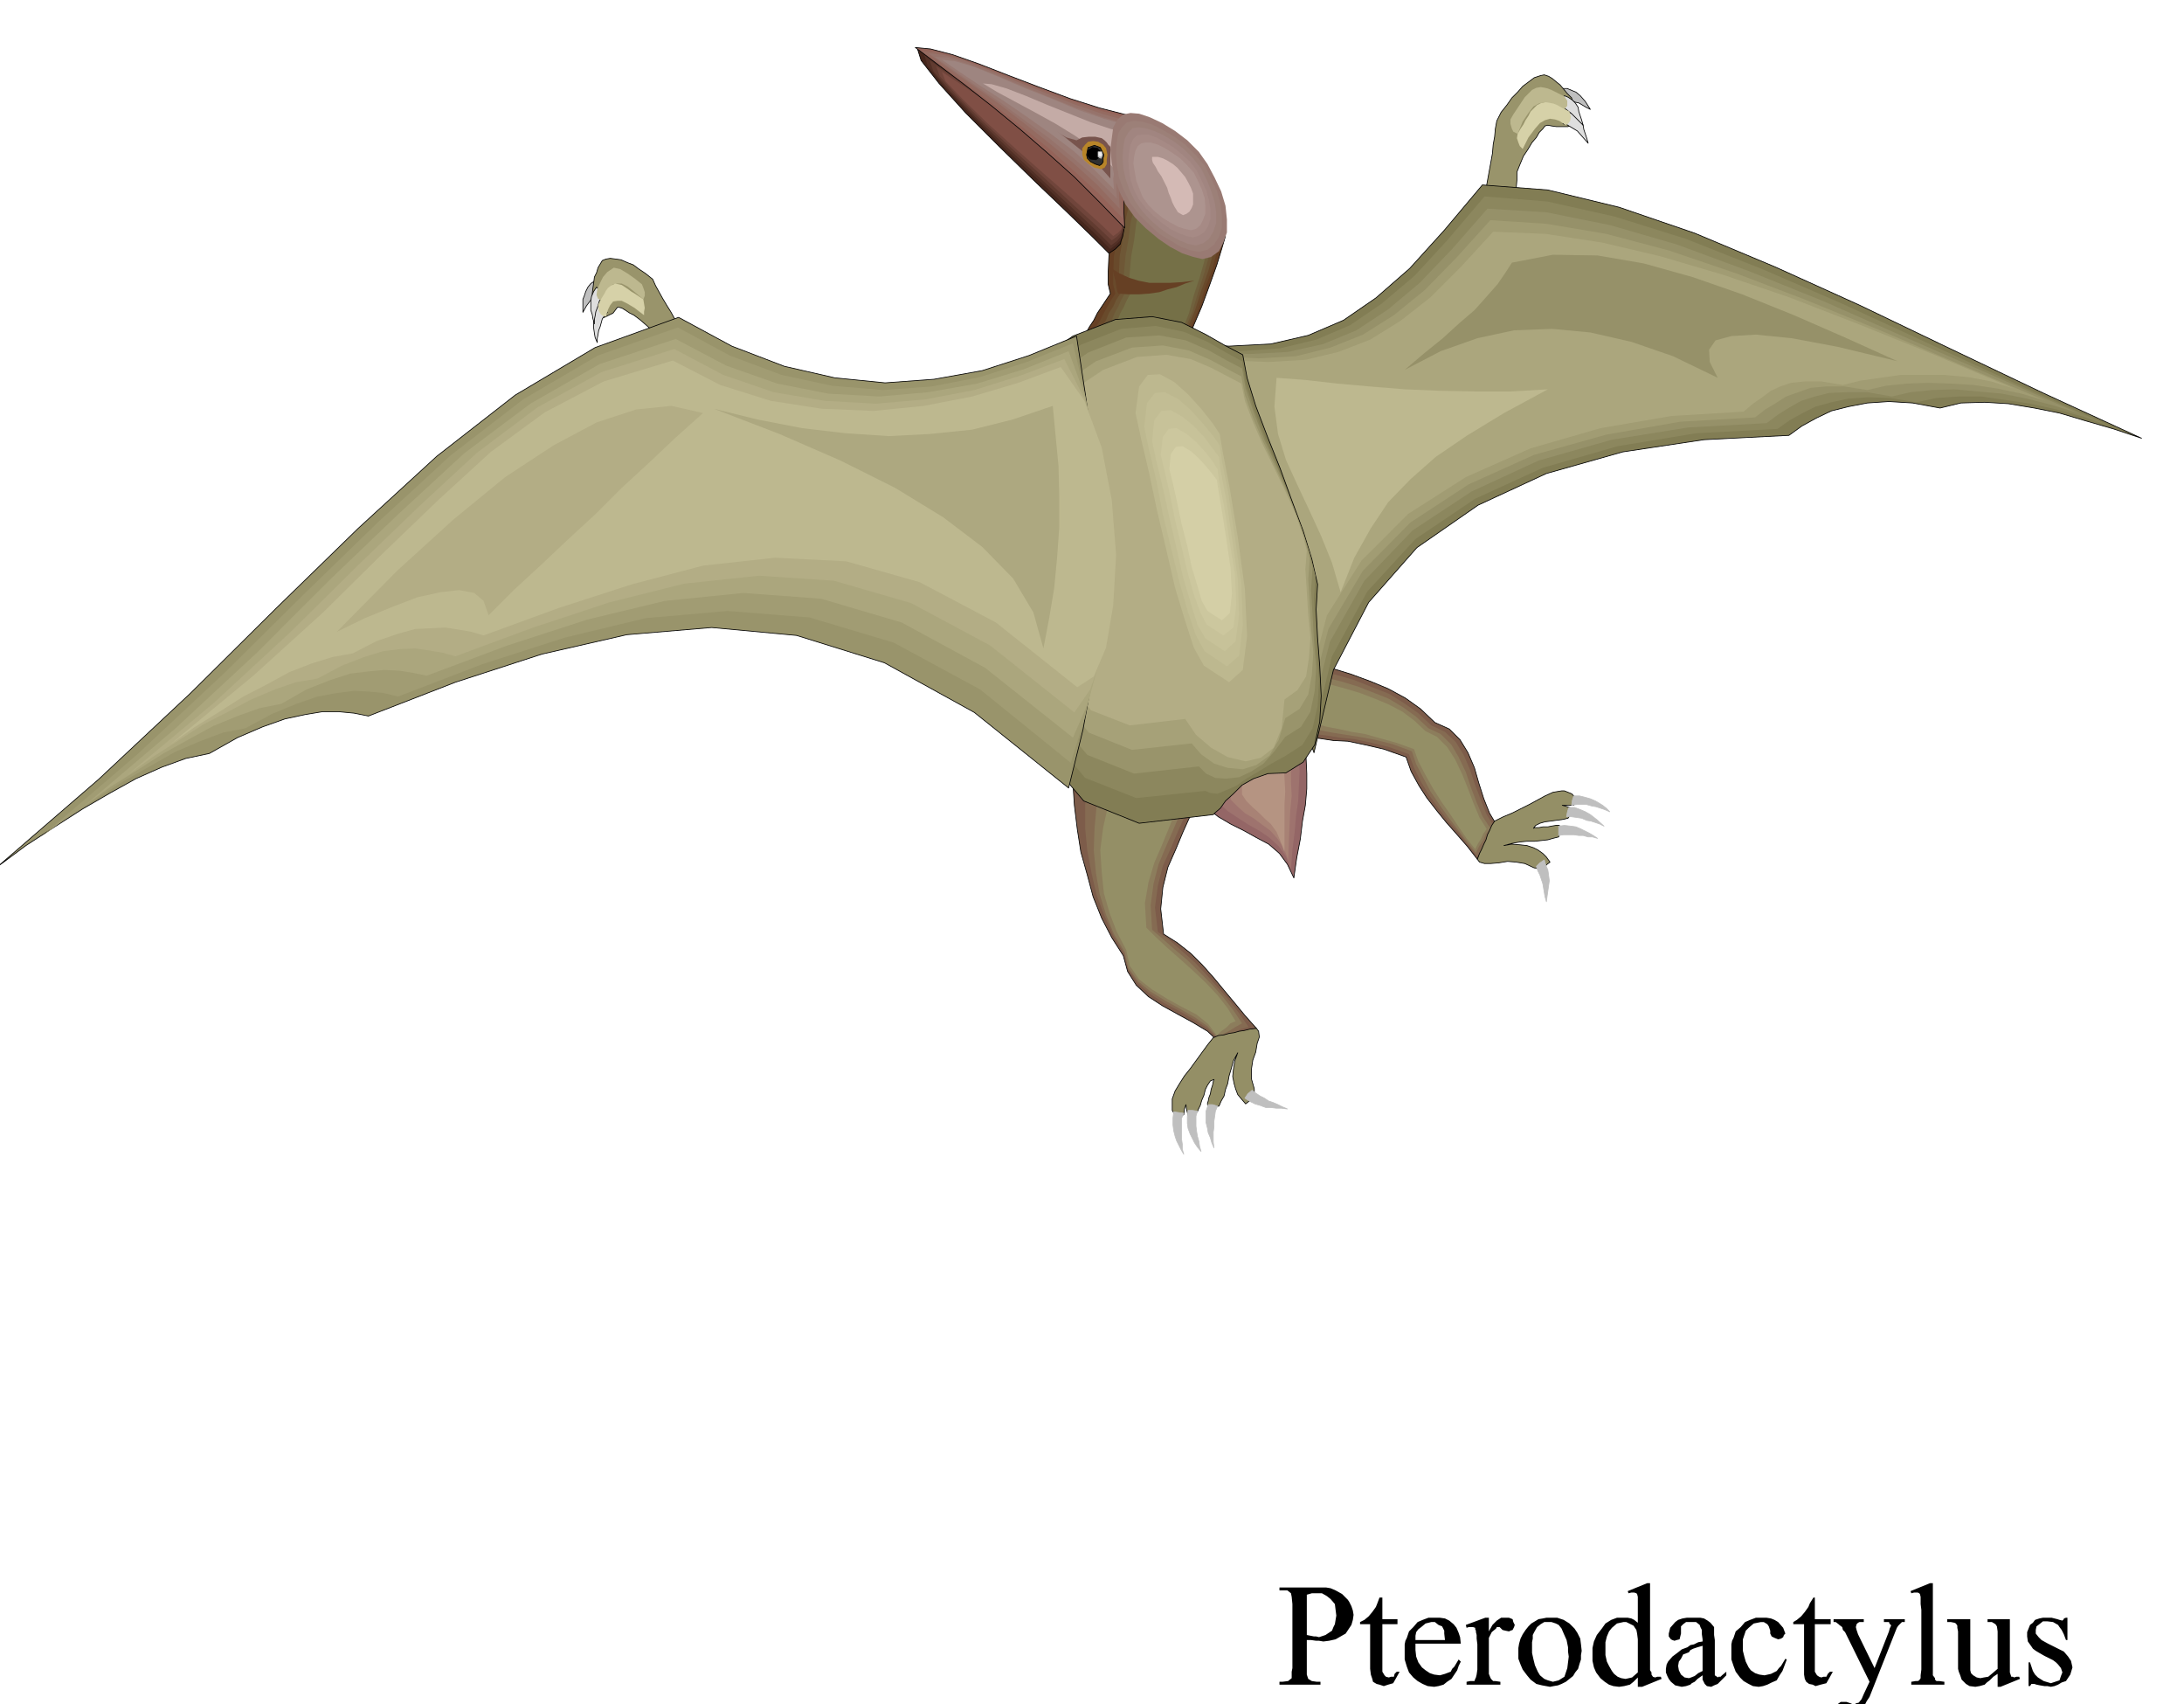<svg xmlns="http://www.w3.org/2000/svg" width="490.455" height="382.574" fill-rule="evenodd" stroke-linecap="round" preserveAspectRatio="none" viewBox="0 0 3035 2368"><style>.pen0{stroke:#000;stroke-width:1;stroke-linejoin:round}.brush1{fill:#bfbfbf}.brush2{fill:#99946b}.brush3{fill:#dedede}.brush4{fill:#bdb88f}.pen1{stroke:none}.brush5{fill:#d6d1a8}.brush6{fill:#664024}.brush19{fill:#997a73}.brush30{fill:#000}.brush35{fill:#7d5c4a}.brush36{fill:#856b52}.brush37{fill:#8c7d5c}.brush38{fill:#948f66}.pen2{stroke:#bfbfbf;stroke-width:1;stroke-linejoin:round}.brush39{fill:#827d54}.brush40{fill:#8c875e}.brush41{fill:#969169}.brush42{fill:#a19c73}.brush43{fill:#aba67d}.brush45{fill:#b3ad85}.pen4{stroke:none}</style><path d="m838 402-6-7-5-5-6 4-4 5-3 6-2 6-2 5v18l5-9 6-8 3-5 4-4 4-3 6-3z" class="pen0 brush1"/><path d="m976 490-8-8-7-8-7-8-6-7-6-9-5-8-5-9-5-8-6-10-5-9-5-9-4-9-10-8-9-6-8-6-8-3-9-4-7-1-8-1-6 1-5 2-3 5-3 5-2 7-3 6-1 8-1 7-1 8 1 15 2 11 1 5 3 3 5-1h5l6-3 6-3 3-4 3-4h2l4 1 5 3 6 4 6 3 8 6 7 6 9 8 5 7 6 9 4 9 6 10 4 8 8 8 9 7 12 7 55 10 40 5 24-1 10-4-6-9-21-10-36-12-49-12z" class="pen0 brush2"/><path d="m844 434-6-5-6-5-4 6-2 7-1 6v13l1 7 1 6 3 7v-6l1-5 1-6 2-5 3-11 7-9z" class="pen0 brush3"/><path d="m840 410-6-6-5-5-4 6-3 7-1 6v13l2 6 1 6 2 7v-6l1-5 1-6 2-5 3-10 7-8z" class="pen0 brush3"/><path d="m840 417 3-10 4-7 5-5 6-1h6l8 4 9 7 13 11 2-5v-5l-2-6-2-5-10-8-10-7-10-6-9-2-9 6-6 7-4 8-4 9-1 8 2 5 4 2h5z" class="pen1 brush4"/><path d="m842 440 3-10 3-6 4-5 6-1h6l8 4 10 6 13 10v-5l1-5-1-6-1-6-6-4-6-4-5-3-4-3-9-6-9-2-6 3-4 3-3 4-2 4-5 8-4 8 1 8 3 5 3 2 4 1z" class="pen1 brush5"/><path d="m2164 139 3-8 4-8h7l7 3 5 2 6 5 7 8 7 11-6-3-5-3-5-3-5-1-6-3h-6l-7-1-6 1z" class="pen0 brush1"/><path d="m2049 300 1-6 2-5 2-6 3-5 4-11 5-10 2-11 2-11 2-11 2-11 1-12 2-11 1-11 2-11 6-12 8-10 7-10 8-8 7-8 8-6 8-6 9-3 5-1 6 2 5 3 6 5 5 4 5 6 5 6 6 6 4 14 3 10v7l-1 4-5 2-6 3h-16l-7-1-5-1-4 1-3 4-5 5-4 7-6 7-6 10-6 9-5 12-4 10v11l-1 11v11l-3 11-4 11-8 12-10 13-59 43-42 28-28 15-12 2 3-11 19-22 35-33 51-41z" class="pen0 brush2"/><path d="m2172 172 4-9 5-7 6 3 5 4 4 5 4 6 1 6 2 6 2 6 2 7-8-9-7-8-5-3-5-3-5-3-5-1z" class="pen0 brush3"/><path d="m2166 147 3-7 5-7 5 2 6 4 4 4 4 6 1 6 2 6 2 6 2 7-8-8-8-8-9-7-9-4z" class="pen0 brush3"/><path d="m2170 155-10-7-8-4-7-2-7 2-7 4-7 9-8 12-7 17-6-3-2-4-2-7v-6l4-7 4-6 4-6 4-6 4-6 5-5 5-5 6-3 6-1 6 1 4 1 5 2 8 4 10 5 4 6v7l-4 5-4 3z" class="pen1 brush4"/><path d="m2176 174-9-6-6-2-7-1-7 2-7 4-7 8-9 12-8 16-4-4-2-5-2-6 1-6 4-7 4-6 3-6 4-6 3-6 4-4 5-5 6-3 6-1 6 1 5 1 5 2 7 4 10 5 2 7-1 6-3 4-3 2z" class="pen1 brush5"/><path d="m1543 408-6 9-6 9-6 9-5 10-6 9-5 9-6 9-5 10-1 27 4 22 9 14 14 9h18l24-5 27-13 33-18 8-16 12-21 12-27 12-28 11-30 10-28 7-23 5-17-17-11-17-9-19-8-18-6-20-8-18-7-18-10-14-9-5 11-5 18-5 21-3 24-3 22-1 22v17l3 13z" class="pen0 brush6"/><path d="m1550 408-6 9-5 9-5 9-5 10-6 9-5 9-5 9-5 10-2 27 4 22 7 14 13 9h16l21-5 25-13 31-18 9-15 11-21 11-26 12-28 9-29 10-26 6-23 5-16-15-12-15-9-17-9-16-7-18-9-16-8-16-10-13-10-5 11-5 18-5 21-3 24-4 22-1 22v17l3 13z" class="pen1" style="fill:#694a2b"/><path d="m1557 408-6 9-4 9-6 9-4 10-6 9-4 9-6 9-4 10-2 27 3 22 6 14 12 9h15l19-5 24-13 28-18 8-15 10-21 10-25 11-27 9-28 9-25 6-22 5-16-14-12-13-10-15-9-15-9-15-10-15-9-14-10-11-10-5 11-5 18-5 21-3 24-4 22-1 22-1 17 3 13z" class="pen1" style="fill:#6e5736"/><path d="m1563 408-5 9-4 9-5 9-4 10-5 9-5 9-5 9-4 10-3 27 3 22 6 14 10 9h13l18-5 21-13 27-18 7-15 9-20 9-24 11-26 8-27 8-25 6-21 4-15-12-12-11-11-13-11-13-9-14-11-12-10-12-11-10-10-5 11-5 18-5 21-3 24-4 22-2 22-1 17 2 13z" class="pen1" style="fill:#70613d"/><path d="m1571 408-5 9-4 9-5 9-4 10-5 9-4 9-4 9-4 10-3 27 2 22 5 14 9 9h11l16-5 19-13 24-18 6-14 9-20 8-23 10-25 7-26 8-24 6-21 4-15-10-12-10-12-11-11-11-10-12-12-11-11-10-11-9-11-5 11-4 18-5 21-3 24-4 22-2 22-1 17 2 13z" class="pen1" style="fill:#757047"/><path d="m1541 352 9-6 7-7 1-5 2-5 1-5 1-5-26-32-29-32-33-33-36-33-39-33-40-31-42-30-42-27 5 16 25 32 37 41 47 47 48 47 45 43 36 35 23 23z" class="pen0" style="fill:#45261c"/><path d="m1543 346 8-6 6-6 3-9 2-10-24-31-29-30-33-32-35-31-39-32-39-29-40-29-39-26 5 16 24 30 37 39 45 45 47 44 44 42 35 33 22 22z" class="pen1" style="fill:#523026"/><path d="m1544 341 8-6 5-6 3-9 2-8-23-29-28-29-32-30-35-30-38-30-38-29-39-27-37-24 5 15 24 28 36 37 45 43 45 42 43 40 33 31 21 21z" class="pen1" style="fill:#613b30"/><path d="m1545 334 7-5 5-5 3-8 1-8-22-27-27-27-32-29-34-28-37-30-37-27-37-26-34-22 5 14 24 27 35 35 43 40 44 40 41 38 32 29 20 19z" class="pen1" style="fill:#70453b"/><path d="m1547 328 6-4 5-5 2-7 1-8-21-24-26-26-31-28-33-27-37-28-37-26-35-24-32-21 5 13 24 25 34 33 42 38 43 38 40 35 31 28 19 18z" class="pen1" style="fill:#804f45"/><path d="m1272 66 21 2 31 8 37 13 41 16 42 16 43 16 41 13 39 10v39l-1 19-1 20-2 19-1 20v19l1 21-35-36-35-35-38-34-37-32-39-32-37-29-37-28-33-25z" class="pen0" style="fill:#946359"/><path d="m1281 71 20 1 30 8 35 13 41 16 41 16 43 16 39 13 37 10-1 18v18l-2 17-1 17-3 16-1 17v17l1 19-33-34-35-32-36-32-36-29-37-29-36-27-35-26-31-23z" class="pen1" style="fill:#946b61"/><path d="m1290 74 20 2 29 8 34 13 39 16 40 16 41 16 38 13 35 10-1 16v16l-2 14-2 15-3 13-2 15-1 15 1 18-31-33-33-30-35-29-34-27-35-27-34-24-34-24-30-22z" class="pen1" style="fill:#96736b"/><path d="m1299 79 18 1 28 9 34 13 38 16 39 16 40 16 37 13 33 9-1 15-1 13-3 11-2 12-4 11-3 12-1 13 1 17-30-30-31-27-33-27-33-24-34-25-32-22-32-22-28-20z" class="pen1 brush19"/><path d="m1309 83 18 2 27 8 32 13 37 16 38 15 38 16 35 12 32 9-2 13-2 12-3 9-3 10-4 9-3 10-2 11 1 15-28-28-29-26-32-24-31-22-32-22-31-20-30-20-26-18z" class="pen1" style="fill:#9e8580"/><path d="m1366 116 12 1 21 6 26 10 31 13 30 12 30 12 27 9 22 6-1 8-1 7-2 6-2 7-3 5-1 6-2 7 1 10-16-18-20-18-25-17-26-16-29-16-26-14-26-14-20-12z" class="pen1" style="fill:#c4aba6"/><path d="m1469 183 6 4 7 4 7 2 7 2 8-4 9-1h9l9 2 4 3 3 3 2 3 3 3v44l-8-9-7-8-9-8-9-8-11-9-10-8-10-8-10-7z" class="pen1" style="fill:#78544d"/><path d="m1571 157 12 1 15 5 17 8 18 11 17 13 16 16 12 17 10 19 9 19 6 20 2 19v18l-5 14-6 12-11 8-12 3-13-3-15-5-17-9-16-11-18-15-15-15-13-18-8-17-7-20-4-20-2-19 2-16 2-15 6-11 8-7 10-2z" class="pen1 brush19"/><path d="m1576 168 11 1 14 4 14 7 17 10 15 11 15 15 12 14 9 18 8 17 5 18 2 17v16l-4 13-7 11-9 7-12 3-11-2-14-5-15-9-15-9-15-14-14-14-12-16-8-16-7-18-3-18-1-17 1-14 2-13 6-9 6-6 10-2z" class="pen1" style="fill:#9c8078"/><path d="m1582 177 9 1 13 4 13 6 15 9 13 10 13 13 11 14 8 16 6 15 5 16 2 14v15l-4 12-6 10-8 6-10 3-11-2-12-5-13-7-13-9-14-12-12-13-10-14-7-14-6-17-3-15-1-15 1-13 2-12 5-9 6-6 8-1z" class="pen1" style="fill:#a18580"/><path d="M1588 187h8l11 4 11 6 13 8 11 9 12 11 9 12 7 14 6 13 4 14 2 13v13l-3 10-5 8-7 5-9 3-9-2-11-4-12-6-11-8-12-10-11-11-10-13-6-12-5-14-2-14-1-13 1-11 2-11 4-8 5-5 8-1z" class="pen1" style="fill:#a68a85"/><path d="M1593 198h6l10 3 10 5 11 7 10 7 10 10 9 10 6 12 5 11 4 12 1 11v11l-3 8-4 8-6 5-7 2-9-2-9-3-11-6-10-6-11-9-9-9-8-11-4-10-5-13-2-12-2-12 1-9 2-9 3-6 5-4 7-1z" class="pen1" style="fill:#ad948f"/><path d="M1605 218h4l7 2 6 3 8 5 6 5 6 7 5 6 5 9 3 6 3 8v15l-2 5-3 5-4 3-5 2-7-4-5-8-3-6-2-6-3-7-2-7-4-8-4-8-5-7-3-6-4-6-1-4v-4h4z" class="pen1" style="fill:#d4bab5"/><path d="m1519 196 7 1 7 4 4 5 2 9-1 7v6l-3 5-5 2-9-2-8-5-7-6-2-7v-9l4-5 4-4 7-1z" class="pen1" style="fill:#b88529"/><path d="m1521 202 8 3 5 10-1 5v5l-2 3-3 2-6-2-6-3-5-5-1-5 2-10 9-3z" class="pen0" style="fill:#303030"/><path d="m1518 205 7 1 5 6-2 6-5 4-8-1-4-5 1-7 6-4z" class="pen0 brush30"/><path d="m1679 1124 14 11 17 10 18 9 18 10 17 9 15 13 11 15 9 19 4-28 5-26 3-25 4-22 2-23v-21l-1-21-2-21-28-5-25 2-21 7-18 12-15 14-12 18-9 20-6 23z" class="pen0" style="fill:#946666"/><path d="m1695 1117 11 10 15 10 14 9 16 9 13 9 13 12 10 14 7 18 2-27 3-24 2-23 3-21 1-22 1-20-2-21-2-19-23-4-20 2-17 6-14 12-13 13-9 17-7 19-4 21z" class="pen1" style="fill:#9e736e"/><path d="m1710 1111 9 9 11 10 12 7 12 9 11 8 10 11 9 13 6 17 1-25 1-22 1-22 2-20-1-20v-19l-1-19-2-18-18-4-15 2-14 6-10 11-10 13-6 16-6 17-2 20z" class="pen1" style="fill:#a88275"/><path d="m1726 1104 6 9 9 9 8 7 9 9 8 7 8 11 5 12 6 16v-66l1-18-1-19-1-17-3-18-2-16-13-4-11 1-9 6-7 10-6 11-4 15-3 16v19z" class="pen1" style="fill:#b59482"/><path d="m1491 1089 14 1 20 1 23 1 25 2h24l24 2 20 1 17 2v17l-5 20-9 20-10 24-11 25-7 28-3 30 4 35 19 12 19 15 16 16 16 18 14 17 15 18 14 17 16 18-8 2-7 3-6 3-6 3-7 2-6 2-6 2-5 3-17-16-20-12-22-12-20-11-20-13-17-16-12-19-6-22-16-25-14-27-12-30-8-30-9-32-5-32-4-33-2-30z" class="pen0 brush35"/><path d="m1511 1089 12 1 17 1 20 1 21 2h20l20 2 17 1 14 2-1 17-5 19-9 20-10 24-11 24-7 28-4 30 4 34 17 12 17 15 17 15 17 18 15 17 16 18 14 18 13 19-11 3-10 6-10 4-10 5-16-16-18-12-21-12-21-11-20-13-17-15-13-19-6-22-15-25-12-27-11-29-7-30-6-32-3-31v-32l3-30z" class="pen1 brush36"/><path d="m1532 1089 10 1 14 1 15 1 17 2h16l15 2 14 1 11 2-1 17-5 19-8 19-10 23-10 24-7 27-4 30 2 34 14 12 17 15 18 15 18 18 16 16 16 18 14 18 12 18-9 5-8 5-9 5-8 5-14-16-17-12-21-12-20-11-21-13-17-14-14-19-5-22-15-25-11-27-9-29-5-29-3-31 1-31 3-32 8-30z" class="pen1 brush37"/><path d="m1553 1089 7 1 11 1 11 1 13 2h11l12 2 11 1 9 2-2 17-5 18-8 20-9 22-10 23-8 27-5 29 2 34 12 12 16 15 17 15 20 18 17 16 17 18 14 18 11 18-7 3-6 6-7 5-6 6-12-16-16-13-21-11-20-11-21-13-18-14-13-19-5-22-13-25-10-26-8-28-3-29-2-31 4-31 7-31 13-30z" class="pen1 brush38"/><path d="m1796 916-2 12-1 12-2 13-1 13-2 12-1 13-1 13-1 13 15 4 16 4 17 1 20 3 20 1 24 5 26 6 31 11 7 20 11 20 11 17 14 18 13 16 15 17 14 16 14 18 3-6 4-5 3-6 4-5 3-6 4-6 4-5 4-5-12-20-8-20-7-22-6-21-9-21-11-18-15-15-20-9-20-19-21-15-24-13-24-10-27-10-26-8-28-7-28-6z" class="pen0 brush35"/><path d="m1807 926-2 10-1 11-2 11-1 11-2 10-1 11-2 11v12l14 4 16 3 17 2 19 3 20 2 23 5 25 6 28 10 7 19 10 20 11 18 13 18 12 16 15 17 13 17 14 17 6-11 6-9 5-10 7-10-11-18-8-20-8-21-7-21-9-21-11-18-15-14-19-9-18-17-20-14-21-13-23-9-25-10-24-7-26-6-25-6z" class="pen1 brush36"/><path d="m1816 936-2 9-1 10-2 8v8l-2 8-1 9-1 9v11l13 3 15 4 16 3 19 3 19 3 22 4 24 6 27 10 6 18 10 19 10 19 13 19 12 17 13 17 12 16 13 16 5-10 5-7 4-9 6-8-11-17-8-19-8-21-7-21-10-21-10-17-15-15-17-8-17-16-18-13-20-12-20-8-23-9-23-7-24-6-24-5z" class="pen1 brush37"/><path d="m1826 947-2 8v7l-2 6v6l-2 5-1 6-1 8-1 10 12 3 15 4 16 3 18 4 19 3 21 6 22 6 25 9 6 17 10 19 10 18 12 19 12 17 12 18 11 16 12 15 4-8 4-6 3-7 5-7-10-16-8-19-8-21-8-20-10-21-11-17-14-14-16-8-16-15-16-12-19-10-19-8-21-8-20-6-22-6-22-4z" class="pen1 brush38"/><path d="m2053 1194 3-8 3-6 3-7 3-6 2-7 3-6 3-7 4-6 12-6 12-5 12-6 12-6 11-6 11-6 11-5 12-2h4l5 2 5 2 4 4 1 6-2 6h-16l7 2 9 3-3 6-5 7-4 1-5 1-8 1-7 1-8 1-7 2-6 3-3 4 2-1h6l5-1h7l5-1 6-1h5l1 2 1 4-1 4-2 6-8 2-7 2-9 1-9 1h-11l-10 1-11 2-11 3 11-2 12 1 9 1 9 3 6 3 7 5 5 5 5 7-4 3-4 4-7 2-7-1-13-6-12-2-12-1-12 2-12 1h-8l-7-2-3-4z" class="pen0 brush38"/><path d="m2184 1119 1-7 2-6h8l8 2 7 2 7 3 5 3 5 3 5 4 5 5-7-3-6-2-6-2-6-1-7-2h-14l-7 1zm-7 16 1-6 2-7h8l8 3 7 3 7 4 9 7 10 9-6-3-6-2-6-2-6-1-7-3-7-1-7-1h-7zm-11 26v-13l8-1 9 1 7 1 7 3 6 3 6 3 5 3 6 4-7-2h-6l-7-2h-6l-7-1h-14l-7 1zm-31 43 5-5 6-4 2 7 3 7 1 7 1 8-1 7-1 7-1 7-1 8-2-7-1-6-1-6-1-6-2-6-2-6-3-6-2-6z" class="pen2 brush1"/><path d="m2976 609-39-13-38-11-37-11-35-7-36-6-33-2-33 1-29 7-38-7-33-2-30 2-26 5-24 6-21 10-20 11-18 13-118 6-113 17-106 30-95 44-85 59-67 76-49 94-27 115-27-75-23-71-21-70-20-69-21-70-20-69-24-72-26-73 64 4 58-3 52-12 49-21 45-31 47-41 48-53 53-63 91 7 99 24 105 36 112 47 117 53 125 60 130 62 137 63z" class="pen0 brush39"/><path d="m2932 592-37-13-37-10-36-8-34-5-34-5h-32l-31 2-28 6-37-6-30-1-28 2-23 5-22 6-18 9-18 10-17 12-113 6-109 18-104 30-94 43-83 56-67 73-49 90-26 108-25-71-21-67-19-66-17-65-18-66-19-65-21-67-24-69 62 4 56-4 50-12 47-20 44-30 46-39 46-50 51-60 87 7 94 21 99 31 106 42 111 48 117 54 124 57 131 59z" class="pen1 brush40"/><path d="m2888 574-36-11-35-9-35-7-33-3-33-3-31 1-30 3-26 6-34-6h-28l-25 1-20 5-19 6-16 9-16 10-16 12-109 6-106 17-102 29-93 43-82 54-67 70-48 85-26 103-24-67-18-63-16-62-14-61-16-62-15-62-20-64-22-65 59 3 54-3 49-11 46-19 44-29 44-37 45-47 49-56 82 5 89 18 93 27 100 37 104 42 111 49 117 51 125 55z" class="pen1 brush41"/><path d="m2843 557-34-10-33-7-33-5-32-2-32-1-29 1-29 3-26 6-32-5h-25l-22 2-17 6-17 6-14 9-15 9-14 11-104 6-103 18-100 28-91 41-81 53-66 67-48 81-25 96-23-63-16-59-14-59-12-57-13-59-13-58-17-60-21-60 57 3 52-3 48-12 45-18 43-27 43-35 44-45 47-52 78 5 83 14 87 23 94 32 97 37 105 43 110 47 118 50z" class="pen1 brush42"/><path d="m2799 540-32-10-32-6-33-3h-61l-28 4-28 4-24 6-30-5h-23l-19 2-15 5-13 6-12 9-13 9-13 11-100 6-99 17-97 28-90 40-80 51-65 65-48 76-24 91-21-59-15-56-12-54-9-54-10-55-11-54-14-56-19-57 54 2 51-3 46-11 44-17 42-26 42-33 42-42 45-49 73 3 78 12 81 19 88 26 91 31 98 38 104 42 111 47z" class="pen1 brush43"/><path d="m1341 596 14 73 15 93 17 100 27 100 37 86 55 65 77 31 103-12 3-3 7-6 7-10 11-10 12-12 16-9 20-7 25-1 24-15 16-24 7-32 2-36-2-41-3-40-2-39 2-35-8-35-12-39-16-43-16-44-18-45-16-42-12-39-6-32-23-12-28-16-34-17-41-8-51 4-59 23-70 49-80 80z" class="pen0 brush39"/><path d="m1361 600 13 68 13 86 15 94 23 93 33 80 50 60 71 28 96-10 7 3 10 1 12-5 14-6 14-10 17-10 18-11 20-11 23-15 14-23 7-31 2-34-3-39-2-38-2-37 2-33-8-32-12-37-16-40-16-41-18-42-15-39-12-37-5-30-22-12-26-15-33-14-39-8-48 4-56 22-66 45-75 76z" class="pen1 brush40"/><path d="m1380 603 12 64 11 81 12 86 20 86 30 74 46 55 65 26 90-10 10 10 13 6 15 1 18-2 17-8 17-11 15-17 15-20 22-14 13-21 6-29 2-32-3-37-2-36-2-35 2-32-8-30-11-33-14-38-16-37-18-39-14-36-12-35-5-28-21-11-25-14-32-14-37-7-46 3-53 21-62 43-70 70z" class="pen1 brush2"/><path d="m1400 606 10 59 9 75 10 80 17 79 26 68 41 51 60 24 83-9 13 15 18 13 19 6 21 2 19-6 18-13 13-22 9-30 20-13 12-20 5-27 2-31-3-34-2-34-2-34 2-29-7-28-11-31-14-34-16-34-17-36-14-33-11-31-5-26-19-10-24-13-30-13-36-7-43 3-50 19-57 39-66 65z" class="pen1" style="fill:#a6a178"/><path d="m1418 610 9 55 7 68 8 73 15 73 22 61 37 47 54 21 77-9 15 22 21 18 23 13 25 6 21-5 18-14 11-27 4-40 18-13 12-19 4-26 2-28-3-32-2-32-2-31 2-26-7-26-10-28-14-31-15-31-16-33-13-30-11-29-5-24-19-10-23-12-28-12-34-6-41 3-47 18-54 36-61 60z" class="pen1 brush45"/><path d="m1578 574 8 37 11 47 11 52 13 55 12 52 14 46 12 37 14 25 35 23 19-17 6-47-3-65-10-73-11-67-10-52-4-24-10-15-15-19-19-21-19-17-20-11-17 1-12 16-5 37z" class="pen1 brush4"/><path d="m1590 593 7 33 10 42 9 47 12 49 11 45 12 42 11 32 12 22 31 21 17-15 5-42-2-58-9-65-9-60-9-46-3-21-9-13-14-17-17-19-17-15-19-10-14 1-11 14-4 33z" class="pen1" style="fill:#c2bd94"/><path d="m1601 613 6 28 9 37 9 41 10 43 9 40 11 37 9 29 11 19 27 18 15-14 5-37-2-50-8-57-8-53-8-41-2-18-9-12-11-15-15-16-16-13-16-9-13 1-10 13-3 29z" class="pen1" style="fill:#c7c299"/><path d="m1613 632 6 25 7 31 7 35 9 37 8 34 9 32 9 25 9 17 23 15 14-11 4-32-2-43-8-49-7-45-7-35-2-16-7-11-10-13-13-14-13-11-14-8-11 1-8 11-3 25z" class="pen1" style="fill:#ccc79e"/><path d="m1625 652 5 20 6 27 6 29 8 31 6 29 8 26 6 21 8 14 20 13 11-10 3-27-2-36-6-41-6-38-5-30-2-13-6-8-9-11-11-12-10-9-12-7-9 1-7 10-2 21z" class="pen1" style="fill:#d4cfa6"/><path d="m1746 1429-9 1-8 2-7 1-7 2-7 1-7 2-8 1-7 3-8 10-8 11-8 11-8 11-8 10-7 11-6 10-4 11v16l3 5 7 3 6-2 1-8 2-6 1 7 2 8 5-1 8-4 1-3 3-6 2-7 3-7 2-8 3-6 4-6 5-2-1 3-1 5-2 6-1 6-2 5-1 5-1 3v2l1 2 3 2 5-1 7-1 3-7 4-7 2-9 3-8 2-11 3-10 3-11 6-11-4 11-2 12-1 10 2 10 2 7 3 8 5 6 6 7 5-4 5-4 2-5v-8l-4-14v-13l2-13 4-11 2-12 3-9-1-8-3-4z" class="pen0 brush38"/><path d="m1645 1547-7-1-7-1-1 9v9l1 8 2 8 2 6 3 6 3 6 4 7-2-7v-7l-1-7v-29l3-7zm19-3-7-1h-6l-1 9v9l1 7 3 8 3 6 3 6 4 6 5 6-2-7-1-7-2-7-1-6-1-8v-14l2-7zm28-7-7-2h-6l-3 9v16l2 8 1 6 3 7 2 7 3 7-1-8v-14l1-7v-8l1-7 1-7 3-7zm48-22-6 5-4 6 6 4 8 4 7 2 8 3h7l8 1h7l8 1-7-3-6-3-7-3-6-2-6-4-6-3-6-4-5-4z" class="pen2 brush1"/><path d="m-3 1204 39-29 40-26 39-25 38-22 36-20 36-16 33-12 33-7 39-22 35-15 31-11 28-6 24-4h23l21 2 20 4 121-47 120-39 118-27 118-10 118 11 122 38 125 69 131 105 20-81 14-78 7-78 3-77-4-78-6-78-11-79-12-79-66 27-65 21-67 12-68 5-70-7-70-16-73-28-74-40-116 42-111 66-109 85-109 100-114 111-119 118-128 120-140 121z" class="pen0 brush2"/><path d="m57 1163 38-28 39-25 37-24 37-21 35-20 35-15 32-12 31-6 37-20 34-14 29-10 27-5 24-3 21 1 20 2 20 5 117-45 115-37 112-27 114-10 114 9 117 35 120 65 126 102 20-64 15-69 8-73 3-75-4-78-8-77-14-75-17-72-64 26-65 21-67 13-68 5-71-6-70-15-72-27-72-39-111 39-104 61-101 78-100 92-105 102-110 109-121 113-133 114z" class="pen1 brush42"/><path d="m117 1120 37-27 37-23 36-23 36-20 33-18 34-14 31-11 30-6 35-20 33-13 28-9 25-3 22-2 21 1 19 3 19 4 112-42 111-36 108-26 109-11 108 8 112 33 116 63 122 97 21-48 16-60 9-69 3-73-5-77-10-75-17-72-23-63-62 25-65 20-68 12-68 6-71-4-71-14-71-25-70-37-106 35-96 55-92 69-91 84-96 92-101 101-113 105-127 108z" class="pen1 brush43"/><path d="m177 1077 35-25 36-23 34-22 35-18 32-17 33-14 29-10 30-5 34-18 31-12 26-8 24-3 21-1 20 3 18 3 18 5 108-40 106-35 104-26 104-11 104 7 107 31 110 59 117 93 22-32 17-49 9-64 4-72-5-77-12-74-21-68-28-55-61 23-64 20-68 13-69 6-71-4-71-12-70-24-68-36-101 32-89 49-84 63-81 75-86 83-93 92-105 97-121 101z" class="pen1 brush45"/><path d="m237 1034 34-24 34-21 33-21 33-17 31-17 31-12 29-9 28-5 33-17 29-10 25-7 23-1 19-1 19 3 17 3 17 5 104-38 102-33 99-26 100-11 99 5 102 29 106 56 113 90 23-15 17-40 10-59 4-70-6-76-14-73-24-65-33-47-59 22-64 19-67 13-70 7-72-3-71-11-70-22-66-34-96 29-82 43-75 55-72 66-77 74-84 83-97 88-115 95z" class="pen1 brush4"/><path d="M1530 211h1l1 4-1 3-1 2-4-2v-7h4z" class="pen2 brush1"/><path d="m1530 212 1 3-1 1v1l-3-1v-4h3z" style="stroke:#f0f0f0;stroke-width:1;stroke-linejoin:round;fill:#f0f0f0"/><path d="m2101 365-9 14-11 16-15 17-17 19-21 18-23 21-26 21-27 23 50-26 51-18 51-11 53-2 53 5 57 13 58 20 62 30-11-22-1-17 9-13 22-6 34-2 50 5 64 12 83 20-73-33-71-31-72-29-69-24-68-19-64-11-62-1-57 11z" class="pen4 brush41"/><path d="m992 568 91 35 85 37 76 38 67 41 54 41 43 44 28 47 14 50 8-42 7-42 4-42 3-42v-43l-1-42-4-42-4-42-56 19-56 14-58 6-58 3-60-4-60-7-62-12-61-15z" class="pen4" style="fill:#ada880"/><path d="m2151 541-61 33-51 31-44 30-35 31-31 32-24 36-23 41-19 48-12-41-15-37-17-37-16-34-16-35-11-36-5-38 3-40 40 3 44 5 45 4 49 4 48 2 50 1h50l51-3z" class="pen4 brush4"/><path d="m977 574-44-10-49 5-55 18-60 32-67 44-72 59-78 71-84 85 39-19 39-16 34-13 32-7 26-3 21 4 13 11 7 20 36-36 38-35 37-35 38-35 36-36 38-35 37-35 38-34z" class="pen4 brush45"/><path d="m1545 373 11 7 13 6 13 4 15 3h30l16-1 17-2-13 4-12 5-12 3-12 4-14 2-14 1h-15l-14-1-1-2-1-4-1-6-1-6-2-7-1-5-2-4v-1z" class="pen4 brush6"/><path d="M2873 2248v31h-2l-3-8-3-6-3-4-2-3-7-4-8-1h-6l-5 4-4 3-1 5v5l4 5 4 4 9 5 14 7 8 4 6 7 4 6 2 9-3 10-6 9-6 2-5 3-5 2-5 1-5-1h-4l-6-1-5-1-3-1h-4l-2 3h-2v-33h2l2 6 2 6 3 5 4 4 8 5 10 3 6-2 6-2 2-6 2-5-2-6-4-5-3-3-4-3-6-3-6-3-7-4-5-3-4-3-2-3-5-7-1-7v-6l2-5 2-5 4-3 3-4 6-2 5-1h12l8 2 3 1 4 1 1-1 1-1v-1l3-1h2zm-80 2v74l1 3 1 3h2l2 1 3-1h4l1 3-27 11h-4v-18l-6 4-5 5-4 3-3 3-7 2-6 1-8-1-5-3-6-6-2-6-2-5-1-4v-52l-1-5v-3l-2-3-2-1-5-1h-5v-4h32v71l1 4 3 3 5 3 5 1 5-1 6-1 6-5 7-6v-52l-1-7-2-3-5-3h-6v-4h31zm-107-50v128l3 4v2l2 2h4l7 1v4h-46v-4l6-1h3l2-1 2-3v-4l1-8v-83l-1-8v-10l-1-4-1-1-2-1h-5l-4 1-1-3 27-11h4zm-138 50h42v4h-6l-2 1-2 2-1 4 1 4 2 6 23 47 20-51 1-4 2-4-1-2h-1l-1-3h-7v-4h29v4h-4l-1 1-2 2-2 2-2 3-2 5-36 91-4 6-3 6-4 4-4 5-9 5-8 2-6-2-4-1-4-4v-9l3-3 3-2h8l6 2 2 1 3 1 2-2 4-1 4-5 3-7 8-17-34-69-3-3-1-4-4-3-1-1-4-3h-3v-4zm-26-30v30h22v7h-22v66l3 5 3 2 3 1 3-1h4l2-4 3-3h4l-5 9-4 7-8 2-7 2-4-2-5-1-4-3-2-4-1-6v-70h-15v-3l5-3 6-5 5-6 5-7 2-5 5-8h2zm-39 86-3 8-3 8-4 6-4 7-7 3-6 3-6 2-6 1-8-1-6-3-7-4-5-5-6-8-3-8-3-9v-21l1-5 2-4 3-9 7-6 6-7 7-3 8-3h15l6 1 5 2 5 3 7 8 3 8-2 2-1 3-3 2-4 1-5-2-4-2-2-4v-4l-2-6-2-3-5-3h-4l-10 2-7 6-4 4-2 6-2 6v16l2 8 2 7 4 8 3 4 6 4 6 2 7 1 9-2 8-4 3-4 3-3 3-5 3-5 2 1zm-117 16v-35l-7 2-6 2-4 2-2 3-8 3-3 6-3 4-1 6 1 6 3 6 5 4 6 1 3-1 5-2 5-4 6-3zm0 6-7 5-4 4-4 2-2 2-6 2-6 1-9-2-6-5-3-4-2-4-2-5v-5l1-6 2-4 6-7 8-6 5-4 8-3 4-3 5-1 6-3 6-1v-3l-1-7v-6l-2-4-1-3-5-4h-14l-4 3-3 3v10l-1 4-1 4-4 1-3 1-3-1-2-1-3-4v-4l2-8 7-8 4-3 6-2 6-1h19l5 1 5 3 4 3 5 6v11l1 7v49l3 2 2 1v-1h3l2-2 6-5v5l-6 6-6 6-5 2-4 2-6-1-3-3-3-6v-6zm-90-4v-46l-1-8-1-5-4-6-4-2-6-3h-4l-9 2-7 6-4 5-3 7-2 8v18l2 9 3 6 4 7 3 4 5 4 5 2 6 1 9-2 8-7zm0 7-6 6-5 4-8 2-7 1-8-1-6-2-6-4-6-5-6-8-3-7-2-9v-18l2-9 4-9 7-9 5-7 8-5 8-3h15l5 1 4 2 5 4v-36l-1-4-1-1-3-1h-4l-4 1-1-3 27-11h4v121l2 3v3l2 3 3 1 3-1h5l1 3-27 11h-6v-13zm-125-77h-5l-5 3-5 4-4 7-2 4v5l-1 5v15l2 9 2 8 4 9 3 5 6 5 5 2 7 2 8-2 8-5 2-6 2-6 1-8 1-8-1-7v-6l-1-5-1-5-4-9-3-7-4-5-4-2-6-2h-5zm4-6h9l9 3 8 5 7 7 4 6 4 8 1 8 1 9-1 6v6l-2 6-2 7-4 5-3 5-5 4-5 4-6 3-5 2-6 1-5 1-11-2-8-2-8-6-5-6-6-8-3-7-3-8v-15l1-6 2-7 3-6 4-6 4-5 4-4 5-3 5-3 6-1 5-1h6zm-86 0v19l5-9 6-6 6-4h11l5 2 1 4 2 4-1 3-2 4-3 1-2 1-5-1-4-1-4-4h-4l-1 2-6 5-4 8v50l2 5 1 2 3 3h3l7 1v4h-47v-4l5-1h6l1-3 1-2 1-4 1-7v-35l-1-8v-5l-1-4v-2l-1-2v-2l-3-1h-6l-3 1-1-4 27-10h5zm-102 31h41l-1-9v-4l-3-6-5-2-5-4h-5l-8 2-6 5-4 3-3 4-1 5v6zm0 5v9l1 9 3 8 5 7 5 4 6 4 6 2 8 1 7-2 8-3 2-4 3-3 3-5 3-5 3 3-3 6-2 6-4 6-4 6-6 4-5 4-7 2-6 1-9-1-7-3-7-4-6-5-6-7-3-8-3-10v-21l1-5 2-4 3-9 6-6 6-7 7-3 8-3h16l7 1 6 3 6 5 4 5 3 7 2 6 1 9h-63zm-46-64v30h21v7h-21v66l3 5 2 2 4 1 3-1h4l1-4 3-3h4l-5 9-4 7-7 2-6 2-6-2-4-1-5-3-1-4-2-6-1-8v-62h-14v-3l6-3 6-5 5-6 5-7 2-5 3-8h4zm-105 52 5 1 5 1h3l4 1 9-3 9-6 2-5 2-4 1-6 1-6-1-8-1-8-6-7-5-4-7-4h-14l-7 2v56zm0 7v48l1 3 1 3 5 3 7 1h5v4h-57v-4h4l8-1 5-4v-9l1-5v-89l-1-10-1-5-5-4h-11v-4h65l6 1 7 3 9 5 8 8 2 3 3 6 2 6 1 6-1 7-2 7-4 6-4 6-7 4-7 4-9 2-8 1-6-1h-4l-7-1h-6z" class="pen4 brush30"/></svg>
